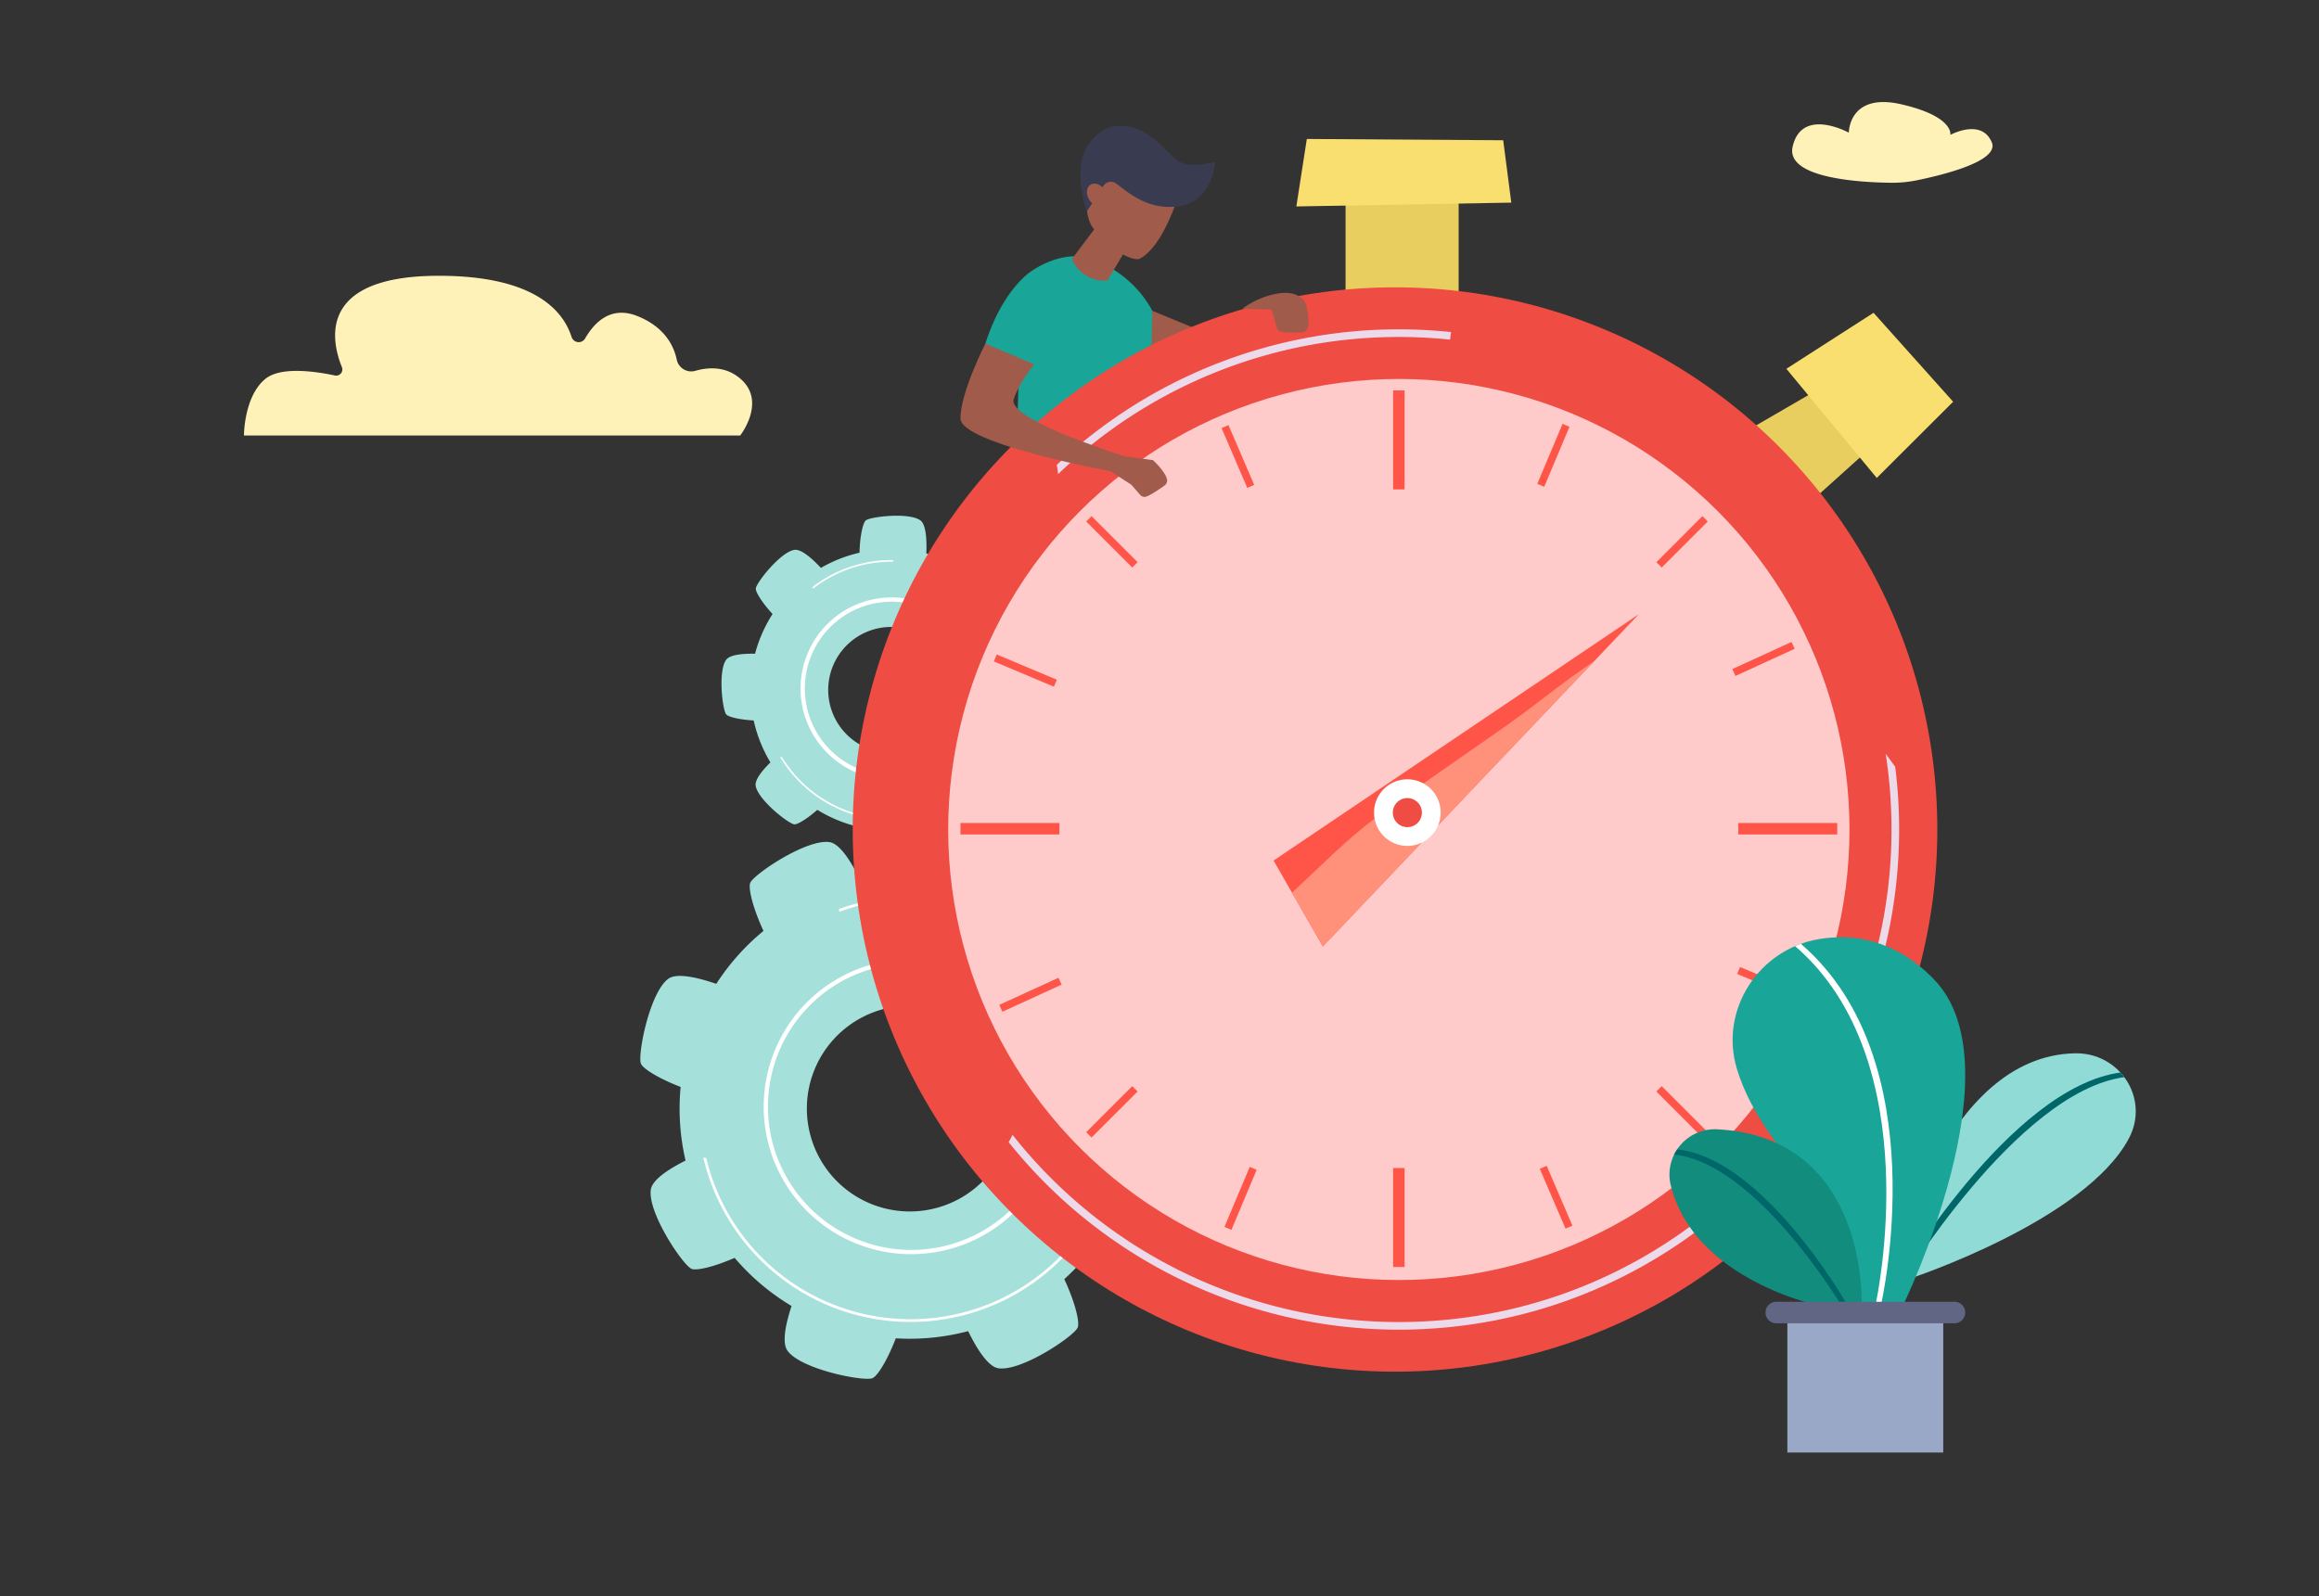 <?xml version="1.0" encoding="UTF-8"?> <svg xmlns="http://www.w3.org/2000/svg" width="715" height="492.279"><rect width="100%" height="100%" fill="#333333" stroke="none"/><g id="ILLU_SIMPLE_RAPIDE" data-name="ILLU SIMPLE RAPIDE" transform="translate(-340 -645)"><path id="Rectangle_227" data-name="Rectangle 227" transform="translate(340 645)" fill="rgba(255,255,255,0)" d="M0 0h715v450H0z"></path><g id="Groupe_1479" data-name="Groupe 1479" transform="translate(365.87 485.806)"><path id="Tracé_6407" data-name="Tracé 6407" d="M334.942 256.552l13.832 5.722-15.23 13.326z" transform="translate(-5.511 -1.513)" fill="#a05b4b"></path><g id="Groupe_1444" data-name="Groupe 1444" transform="translate(196.583 318.244)"><g id="Groupe_1441" data-name="Groupe 1441"><path id="Tracé_6408" data-name="Tracé 6408" d="M303.822 365.52c-.71-.92-5.057-1.867-10.023-1.955a43.171 43.171 0 0 0-4.981-11.591c3.189-2.948 6.245-6.391 5.894-8.513-.71-4.3-10.04-11.638-11.874-11.873-1.173-.151-5.032 2.345-8.665 5.894a43.164 43.164 0 0 0-11.523-4.83c.173-4.35-.1-8.966-1.85-10.222-3.547-2.542-15.329-1.13-16.793 0-.916.708-1.861 5.03-1.954 9.975a43.135 43.135 0 0 0-11.91 4.685c-2.875-3.061-6.148-5.889-8.193-5.551-4.3.711-11.638 10.04-11.874 11.874-.14 1.091 2.007 4.506 5.164 7.9a43.192 43.192 0 0 0-5.4 12.252c-3.932-.067-7.787.31-8.918 1.887-2.542 3.547-1.13 15.329 0 16.793.636.824 4.194 1.671 8.5 1.9a43.174 43.174 0 0 0 5.156 12.934c-2.643 2.616-4.845 5.405-4.545 7.222.71 4.306 10.039 11.638 11.873 11.874 1.009.129 4-1.7 7.134-4.47a43.161 43.161 0 0 0 13.012 5.337c-.017 3.707.4 7.218 1.894 8.289 3.546 2.542 15.329 1.13 16.792 0 .827-.638 1.675-4.212 1.9-8.531a43.18 43.18 0 0 0 12.574-5.487c2.717 2.8 5.68 5.223 7.581 4.91 4.3-.711 11.638-10.04 11.873-11.874.141-1.1-2.029-4.54-5.211-7.951a43.148 43.148 0 0 0 4.755-12.216c4.164.124 8.416-.2 9.613-1.872 2.541-3.544 1.129-15.327-.001-16.79zm-52 28.629a19.423 19.423 0 1 1 19.422-19.423 19.423 19.423 0 0 1-19.426 19.423z" transform="translate(-199.494 -321.006)" fill="#a6e0db"></path></g><g id="Groupe_1442" data-name="Groupe 1442" transform="translate(24.375 25.187)"><path id="Tracé_6409" data-name="Tracé 6409" d="M252.454 402.9a28.1 28.1 0 1 1 28.1-28.1 28.135 28.135 0 0 1-28.1 28.1zm0-54.889a26.786 26.786 0 1 0 26.785 26.785 26.816 26.816 0 0 0-26.785-26.787z" transform="translate(-224.351 -346.691)" fill="#fff"></path></g><g id="Groupe_1443" data-name="Groupe 1443" transform="translate(18.102 13.661)" fill="#fff"><path id="Tracé_6410" data-name="Tracé 6410" d="M291.557 367.195a11.14 11.14 0 0 1-.545-.074 39.619 39.619 0 0 1-72.512 29.195 8.755 8.755 0 0 1-.537.1 40.133 40.133 0 0 0 73.6-29.221z" transform="translate(-217.954 -335.562)"></path><path id="Tracé_6411" data-name="Tracé 6411" d="M228.3 343.756a39.419 39.419 0 0 1 24.23-8.3c.178 0 .355.011.532.013-.063-.171-.117-.344-.172-.519-.121 0-.239-.009-.361-.009a39.932 39.932 0 0 0-24.46 8.345c.077.153.154.314.231.47z" transform="translate(-218.15 -334.938)"></path></g></g><g id="Groupe_1448" data-name="Groupe 1448" transform="translate(171.555 415.657)"><g id="Groupe_1445" data-name="Groupe 1445"><path id="Tracé_6412" data-name="Tracé 6412" d="M342.555 517.576c-.642-1.787-6.926-5.445-14.6-8.078a70.535 70.535 0 0 0-1.92-20.525c6.441-2.982 12.921-6.8 13.444-10.275 1.058-7.051-9.764-23.142-12.5-24.43-1.749-.825-9.006 1.117-16.437 4.811a70.551 70.551 0 0 0-15.491-13.3c2.455-6.676 4.353-13.99 2.259-16.823-4.236-5.735-23.268-9.461-26.111-8.44-1.781.64-5.422 6.886-8.053 14.529a70.489 70.489 0 0 0-20.875 1.3c-2.931-6.2-6.6-12.246-9.949-12.749-7.052-1.059-23.143 9.763-24.431 12.5-.767 1.626.857 8.016 4.059 14.88a70.589 70.589 0 0 0-14.556 16.324c-6.08-2.08-12.263-3.431-14.814-1.546-5.735 4.236-9.461 23.268-8.439 26.111.576 1.6 5.681 4.706 12.26 7.228a70.519 70.519 0 0 0 1.516 22.7c-5.425 2.74-10.25 5.969-10.7 8.947-1.059 7.051 9.763 23.142 12.5 24.431 1.5.708 7.081-.629 13.338-3.365a70.559 70.559 0 0 0 17.545 14.843c-1.889 5.755-3.006 11.426-1.222 13.84 4.237 5.735 23.268 9.461 26.111 8.439 1.605-.577 4.721-5.706 7.247-12.309a70.573 70.573 0 0 0 22.311-2.212c2.816 5.722 6.207 10.975 9.321 11.443 7.051 1.059 23.142-9.763 24.431-12.5.77-1.634-.875-8.079-4.109-14.982a70.5 70.5 0 0 0 13.534-16.606c6.411 2.284 13.187 3.917 15.889 1.92 5.738-4.232 9.463-23.263 8.442-26.106zM247.3 535.957a31.739 31.739 0 1 1 39.963-20.44 31.739 31.739 0 0 1-39.963 20.44z" transform="translate(-173.972 -420.345)" fill="#a6e0db"></path></g><g id="Groupe_1446" data-name="Groupe 1446" transform="translate(38.037 39.311)"><path id="Tracé_6413" data-name="Tracé 6413" d="M258.241 551.455a45.51 45.51 0 1 1 43.333-31.517 45.588 45.588 0 0 1-43.333 31.517zm.063-89.706a44.192 44.192 0 1 0 42.017 57.785l.627.2-.627-.2a44.2 44.2 0 0 0-42.021-57.785z" transform="translate(-212.761 -460.434)" fill="#fff"></path></g><g id="Groupe_1447" data-name="Groupe 1447" transform="translate(19.428 20.021)" fill="#fff"><path id="Tracé_6414" data-name="Tracé 6414" d="M322.919 514.26a19.461 19.461 0 0 1-.811-.388 64.742 64.742 0 0 1-127.432 8.951h-.008c-.3-.028-.59-.069-.885-.117a65.584 65.584 0 0 0 129.135-8.446z" transform="translate(-193.784 -442.18)"></path><path id="Tracé_6415" data-name="Tracé 6415" d="M236.541 445.474a64.417 64.417 0 0 1 41.848-.732c.278.089.545.2.821.288-.013-.3-.009-.6-.006-.893-.187-.063-.369-.135-.556-.2a65.26 65.26 0 0 0-42.23.684c.047.285.087.568.123.853z" transform="translate(-194.611 -440.762)"></path></g></g><path id="Tracé_6416" data-name="Tracé 6416" d="M459.346 212.792h153s8.3-10.5 0-17.559c-4.578-3.9-9.985-3.495-13.913-2.35a4.579 4.579 0 0 1-5.673-3.586c-.93-4.315-3.8-9.962-12.033-13.3-8.1-3.282-13.227 1.731-16.193 6.881a2.3 2.3 0 0 1-4.161-.425c-2.57-8.131-11.52-18.908-40.93-18.908-37.405 0-33.249 19.885-29.905 28.149a1.907 1.907 0 0 1-2.163 2.6c-5.77-1.235-16.478-2.833-21.282.938-6.747 5.295-6.747 17.56-6.747 17.56z" transform="translate(-410 80.701)" fill="#fff2b9"></path><path id="Tracé_6417" data-name="Tracé 6417" d="M589.562 275.108c-2.253 9.79 20.836 11.048 30.35 11.155a37.327 37.327 0 0 0 7.847-.745c8.045-1.633 25.656-5.918 23.186-11.743-3.187-7.515-12.759-2.275-12.759-2.275s1.2-5.674-15.088-9.422-16.224 8.74-16.224 8.74-14.483-8.01-17.312 4.29z" transform="translate(-62.712 -70.707)" fill="#fff2b9"></path><g id="Groupe_1452" data-name="Groupe 1452" transform="translate(430.693 309.604)"><g id="Groupe_1451" data-name="Groupe 1451" transform="translate(0 80.808)"><path id="Tracé_6418" data-name="Tracé 6418" d="M463.324 394.625l-18.973-.023c-2.518.263-5.334.98-5.805 3.163a12.7 12.7 0 0 0-.275 2.891c.672.788 25.829-.1 25.829-.1l.109-.091c2.666-3.211-.885-5.84-.885-5.84z" transform="translate(-438.235 -394.602)" fill="#006769"></path><path id="Tracé_6419" data-name="Tracé 6419" d="M438.271 400.774l25.829-.105-.224 1.005h-25.642z" transform="translate(-438.234 -394.72)" fill="#fff"></path><g id="Groupe_1449" data-name="Groupe 1449" transform="translate(15.871)"><path id="Tracé_6420" data-name="Tracé 6420" d="M456.128 394.6l-1.708.011.532 2.325h1.657z" transform="translate(-454.42 -394.602)" fill="#fff"></path></g><g id="Groupe_1450" data-name="Groupe 1450" transform="translate(12.208)"><path id="Tracé_6421" data-name="Tracé 6421" d="M452.392 394.6l-1.708.011.532 2.325h1.657z" transform="translate(-450.684 -394.602)" fill="#fff"></path></g></g><path id="Tracé_6422" data-name="Tracé 6422" d="M464.549 385.347c3.729-57.245 1.036-70.127 1.036-70.127s-10.316-6.349-14.094-.648c.5 23.39 6.717 78.448 6.717 78.448l.287.126a6.153 6.153 0 0 0 5.086-.12s.891-6.5.965-7.639z" transform="translate(-438.491 -312.196)" fill="#f7af8c"></path></g><g id="Groupe_1455" data-name="Groupe 1455" transform="translate(456.468 309.324)"><path id="Tracé_6423" data-name="Tracé 6423" d="M489.609 394.625l-18.973-.023c-2.518.263-5.335.98-5.805 3.163a12.693 12.693 0 0 0-.275 2.891c.671.788 25.828-.1 25.828-.1l.11-.091c2.666-3.211-.885-5.84-.885-5.84z" transform="translate(-464.52 -313.514)" fill="#1d8a8a"></path><path id="Tracé_6424" data-name="Tracé 6424" d="M464.556 400.774l25.829-.105-.224 1.005h-25.642z" transform="translate(-464.519 -313.631)" fill="#fff"></path><g id="Groupe_1453" data-name="Groupe 1453" transform="translate(15.871 81.088)"><path id="Tracé_6425" data-name="Tracé 6425" d="M482.413 394.6l-1.708.011.532 2.325h1.657z" transform="translate(-480.704 -394.602)" fill="#fff"></path></g><g id="Groupe_1454" data-name="Groupe 1454" transform="translate(12.208 81.088)"><path id="Tracé_6426" data-name="Tracé 6426" d="M478.677 394.6l-1.708.011.532 2.325h1.657z" transform="translate(-476.969 -394.602)" fill="#fff"></path></g><path id="Tracé_6427" data-name="Tracé 6427" d="M490.834 385.342c3.729-57.245 1.036-70.127 1.036-70.127s-13.3-6.982-14.094-.648c1.4 25.285 6.716 78.448 6.716 78.448l.288.126a6.153 6.153 0 0 0 5.086-.12s.891-6.5.965-7.639z" transform="translate(-464.776 -311.91)" fill="#f7af8c"></path></g><path id="Tracé_6428" data-name="Tracé 6428" d="M332.553 314.971h-40.927l1.263-43.695s-7.159-2.527-10.423-4.948c5.37-16.741 13.9-22.111 13.9-22.111s9.581-7.265 18.951-3.918a34.314 34.314 0 0 1 18.636 15.92z" transform="translate(-4.521 -1.18)" fill="#19a597"></path><path id="Tracé_6429" data-name="Tracé 6429" d="M291.726 316.465s-9.16 22.426 0 54.96h16.741l3.474-41.378 5.053 41.378h17.058l-1.4-54.96z" transform="translate(-4.621 -2.674)" fill="#1d8a8a"></path><path id="Tracé_6430" data-name="Tracé 6430" d="M325.405 238.684l-4.785 8.035a10.949 10.949 0 0 1-10.6-5.865l-.387-.745 7.888-10.507 7.887 6.317z" transform="translate(-5.047 -.99)" fill="#a05b4b"></path><g id="Groupe_1456" data-name="Groupe 1456" transform="translate(309.244 203.019)"><path id="Tracé_6431" data-name="Tracé 6431" d="M325.5 238.178c1.862.953 3.713 1.611 5 1.378 9.478-4.752 14.729-28.666 14.729-28.666l-20.921-7.39-8.171 13.48a12.753 12.753 0 0 0-.415 12.155 25.235 25.235 0 0 0 9.778 9.043z" transform="translate(-314.384 -203.503)" fill="#a05b4b"></path></g><path id="Tracé_6432" data-name="Tracé 6432" d="M353.9 209.413s-.665 12-10.74 13.687c-10.032 1.685-16.229-4.4-19.862-6.961a2.706 2.706 0 0 0-3.839.737l-5.119 7.909s-5.082-13.9 1.025-21.381c3.491-4.278 7.6-6.393 14.394-4.1 5.61 1.895 11.1 9.36 13.4 10.318 4.551 1.896 10.741-.209 10.741-.209z" transform="translate(-5.1 -.384)" fill="#393c51"></path><path id="Tracé_6433" data-name="Tracé 6433" d="M316.17 216.623c1.572-.351 3.465.913 4.225 2.824s.1 3.744-1.469 4.1-3.464-.913-4.225-2.824-.101-3.75 1.469-4.1z" transform="translate(-5.14 -.737)" fill="#a05b4b"></path><path id="Tracé_6434" data-name="Tracé 6434" d="M523.007 293.426l18.4-10.674 16.031 18.948-19.746 17.769-14.685-17.769z" transform="translate(-9.185 -2.021)" fill="#e8ce5f"></path><path id="Tracé_6435" data-name="Tracé 6435" d="M534.314 274.454l27.867 33.659 23.549-23.5-24.54-27.427z" transform="translate(-9.404 -1.525)" fill="#f9df70"></path><rect id="Rectangle_261" data-name="Rectangle 261" width="34.863" height="84.836" rx="13.899" transform="translate(388.995 207.747)" fill="#e8ce5f"></rect><circle id="Ellipse_22" data-name="Ellipse 22" cx="167.203" cy="167.203" r="167.203" transform="rotate(-45 584.857 4.97)" fill="#ef4c43"></circle><g id="Groupe_1457" data-name="Groupe 1457" transform="translate(285.112 260.762)" fill="#ecd9e9"><path id="Tracé_6436" data-name="Tracé 6436" d="M563.131 399.91c-.154-.216-.3-.435-.459-.651-.819-1.139-1.654-2.267-2.487-3.4a152.351 152.351 0 0 1 1.8 23.365c0 83.755-68.14 151.9-151.9 151.9a151.7 151.7 0 0 1-119.113-57.748 21.11 21.11 0 0 1-1.2 2.262 154.029 154.029 0 0 0 120.314 57.84c85.054 0 154.251-69.2 154.251-154.25a155.073 155.073 0 0 0-1.206-19.318z" transform="translate(-289.774 -264.976)"></path><path id="Tracé_6437" data-name="Tracé 6437" d="M305.324 307.036a151.372 151.372 0 0 1 105.056-42.294 152.929 152.929 0 0 1 15.8.819c.077-.784.185-1.562.332-2.332a155.464 155.464 0 0 0-16.131-.841 153.68 153.68 0 0 0-105.493 41.825 21.977 21.977 0 0 1 .436 2.823z" transform="translate(-290.067 -262.388)"></path></g><circle id="Ellipse_23" data-name="Ellipse 23" cx="138.943" cy="138.943" r="138.943" transform="rotate(-45 605.429 -44.695)" fill="#ffcaca"></circle><path id="Tracé_6438" data-name="Tracé 6438" d="M383.47 202.519l-3.227 20.806 66.269-1.178-2.49-19.235z" transform="translate(-6.417 -.465)" fill="#f9df70"></path><g id="Groupe_1458" data-name="Groupe 1458" transform="translate(403.659 279.602)"><path id="Rectangle_262" data-name="Rectangle 262" fill="#ff5548" d="M0 0h3.532v30.519H0z"></path></g><g id="Groupe_1459" data-name="Groupe 1459" transform="translate(403.659 519.416)"><path id="Rectangle_263" data-name="Rectangle 263" fill="#ff5548" d="M0 0h3.532v30.519H0z"></path></g><g id="Groupe_1460" data-name="Groupe 1460" transform="translate(510.073 413.002)"><path id="Rectangle_264" data-name="Rectangle 264" fill="#ff5548" d="M0 0h30.519v3.532H0z"></path></g><g id="Groupe_1461" data-name="Groupe 1461" transform="translate(270.259 413.002)"><path id="Rectangle_265" data-name="Rectangle 265" fill="#ff5548" d="M0 0h30.519v3.532H0z"></path></g><g id="Groupe_1462" data-name="Groupe 1462" transform="translate(484.826 494.168)"><path id="Rectangle_266" data-name="Rectangle 266" transform="rotate(-44.998 1.985 .822)" fill="#ff5548" d="M0 0h2.325v20.086H0z"></path></g><g id="Groupe_1463" data-name="Groupe 1463" transform="translate(309.026 318.37)"><path id="Rectangle_267" data-name="Rectangle 267" transform="rotate(-45.002 1.984 .822)" fill="#ff5548" d="M0 0h2.325v20.086H0z"></path></g><g id="Groupe_1464" data-name="Groupe 1464" transform="translate(484.826 318.369)"><path id="Rectangle_268" data-name="Rectangle 268" transform="rotate(-45.002 17.145 7.102)" fill="#ff5548" d="M0 0h20.086v2.325H0z"></path></g><g id="Groupe_1465" data-name="Groupe 1465" transform="translate(309.026 494.169)"><path id="Rectangle_269" data-name="Rectangle 269" transform="rotate(-44.998 17.144 7.101)" fill="#ff5548" d="M0 0h20.086v2.325H0z"></path></g><g id="Groupe_1466" data-name="Groupe 1466" transform="translate(508.245 357.17)"><path id="Rectangle_270" data-name="Rectangle 270" transform="rotate(-24.618 19.173 4.184)" fill="#ff5548" d="M0 0h20.086v2.325H0z"></path></g><g id="Groupe_1467" data-name="Groupe 1467" transform="translate(282.225 460.734)"><path id="Rectangle_271" data-name="Rectangle 271" transform="rotate(-24.618 19.173 4.184)" fill="#ff5548" d="M0 0h20.086v2.325H0z"></path></g><g id="Groupe_1468" data-name="Groupe 1468" transform="translate(448.104 289.911)"><path id="Rectangle_272" data-name="Rectangle 272" transform="rotate(-67.174 13.939 9.256)" fill="#ff5548" d="M0 0h20.086v2.325H0z"></path></g><g id="Groupe_1469" data-name="Groupe 1469" transform="translate(351.659 519.059)"><path id="Rectangle_273" data-name="Rectangle 273" transform="rotate(-67.174 13.939 9.256)" fill="#ff5548" d="M0 0h20.086v2.325H0z"></path></g><g id="Groupe_1470" data-name="Groupe 1470" transform="translate(350.761 290.286)"><path id="Rectangle_274" data-name="Rectangle 274" transform="rotate(-23.245 2.232 .459)" fill="#ff5548" d="M0 0h2.325v20.086H0z"></path></g><g id="Groupe_1471" data-name="Groupe 1471" transform="translate(448.874 518.726)"><path id="Rectangle_275" data-name="Rectangle 275" transform="matrix(.919 -.395 .395 .919 0 .917)" fill="#ff5548" d="M0 0h2.325v20.086H0z"></path></g><g id="Groupe_1472" data-name="Groupe 1472" transform="translate(280.552 361.04)"><path id="Rectangle_276" data-name="Rectangle 276" transform="rotate(-67.191 1.613 1.071)" fill="#ff5548" d="M0 0h2.325v20.086H0z"></path></g><g id="Groupe_1473" data-name="Groupe 1473" transform="translate(509.73 457.416)"><path id="Rectangle_277" data-name="Rectangle 277" transform="rotate(-67.191 1.613 1.071)" fill="#ff5548" d="M0 0h2.325v20.086H0z"></path></g><path id="Tracé_6439" data-name="Tracé 6439" d="M375.121 250.984c6.584-.653 7.827 3.6 7.827 3.6s1.261 4.782.443 7.256a1.9 1.9 0 0 1-1.737 1.274c-1.814.076-6.035.184-7-.381a1.815 1.815 0 0 1-.842-1.349l-1.561-5.321-8.915-.28a25.211 25.211 0 0 1 11.785-4.799z" transform="translate(-6.089 -1.403)" fill="#a05b4b"></path><path id="Tracé_6440" data-name="Tracé 6440" d="M282.314 266.86l15.056 6.422s-4.612 5.479-6.318 10.74c-1.895 5.843 27.9 15.5 33.674 17.478.085.028-.149 2.856-.036 4.24.038.47-2.05.813-2.05.813s-48.012-8.633-48.012-16.635 7.686-23.058 7.686-23.058z" transform="translate(-4.369 -1.712)" fill="#a05b4b"></path><path id="Tracé_6441" data-name="Tracé 6441" d="M325.222 302.189l9.647 1.3s3.662 3.325 4.322 5.845a1.9 1.9 0 0 1-.763 2.014c-1.481 1.05-4.962 3.439-6.082 3.492a1.818 1.818 0 0 1-1.442-.673l-2.679-3.07-7.625-4.964z" transform="translate(-5.26 -2.398)" fill="#a05b4b"></path><g id="Groupe_1477" data-name="Groupe 1477" transform="translate(488.838 448.236)"><path id="Tracé_6442" data-name="Tracé 6442" d="M573.226 559.492s53.815-17.732 67.339-43.144c6.516-12.244-2.732-26.545-16.6-26.275-40.544.791-55.472 65.187-55.472 65.187z" transform="translate(-498.905 -454.277)" fill="#91dbd6"></path><g id="Groupe_1474" data-name="Groupe 1474" transform="translate(68.873 41.718)"><path id="Tracé_6443" data-name="Tracé 6443" d="M569.195 563.178l-1.431-.842c1.483-2.517 36.2-61.6 70.2-66.222l1.186 1.434c-33.207 4.512-69.596 65.022-69.955 65.63z" transform="translate(-567.764 -496.113)" fill="#006769"></path></g><path id="Tracé_6444" data-name="Tracé 6444" d="M530.912 517.044c-6.449-8.622-10.2-16.287-12.2-22.934-5.418-18.041 6.665-36.791 25.236-39.95 10.418-1.772 23.271-.058 35.36 12.2 26.569 26.938-9.226 100.478-9.226 100.478h-12.911s-.489-15.345-26.259-49.794z" transform="translate(-497.914 -453.57)" fill="#19a597"></path><path id="Tracé_6445" data-name="Tracé 6445" d="M542.394 568.007s-37.663-8.208-44.5-37.026a13.986 13.986 0 0 1 14.4-17c46.64 2.378 44.491 54.025 44.491 54.025z" transform="translate(-497.529 -454.741)" fill="#118c7d"></path><g id="Groupe_1475" data-name="Groupe 1475" transform="translate(38.759 2.034)"><path id="Tracé_6446" data-name="Tracé 6446" d="M563.526 567.064l-1.617-.377c.174-.741 16.372-74.838-24.855-110.336l1.788-.707c41.991 36.156 24.858 110.668 24.684 111.42z" transform="translate(-537.054 -455.644)" fill="#fff"></path></g><g id="Groupe_1476" data-name="Groupe 1476" transform="translate(1.454 65.428)"><path id="Tracé_6447" data-name="Tracé 6447" d="M550.658 568.549c-.26-.441-26.416-44.073-51.646-46.668l.935-1.59c26.069 2.68 51.074 45.591 52.144 47.419z" transform="translate(-499.012 -520.291)" fill="#006769"></path></g><path id="Rectangle_278" data-name="Rectangle 278" transform="translate(36.377 113.266)" fill="#99a8c7" d="M0 0h48.06v45.651H0z"></path><path id="Tracé_6448" data-name="Tracé 6448" d="M586.005 574.857h-54.933a3.331 3.331 0 0 1-3.321-3.321 3.331 3.331 0 0 1 3.321-3.321h54.933a3.331 3.331 0 0 1 3.321 3.321 3.331 3.331 0 0 1-3.321 3.321z" transform="translate(-498.115 -455.793)" fill="#616684"></path></g><g id="Groupe_1478" data-name="Groupe 1478" transform="translate(366.802 348.622)"><path id="Tracé_6449" data-name="Tracé 6449" d="M373.079 427.95l112.61-75.966-97.424 102.458z" transform="translate(-373.079 -351.985)" fill="#ff5548"></path><path id="Tracé_6450" data-name="Tracé 6450" d="M464.824 371.784c-6.43 4.731-12.651 9.744-19.17 14.355-13.624 9.636-27.523 18.938-40.932 28.887-9.058 6.721-17.272 15.2-25.843 23.135l9.5 16.568 83.6-87.922c-2.388 1.65-4.812 3.253-7.155 4.977z" transform="translate(-373.192 -352.272)" fill="#ff917b"></path><path id="Tracé_6451" data-name="Tracé 6451" d="M404.668 414.029a10.271 10.271 0 1 0 10.415-10.129 10.272 10.272 0 0 0-10.415 10.129z" transform="translate(-373.692 -352.992)" fill="#fff"></path><path id="Tracé_6452" data-name="Tracé 6452" d="M410.571 414.225a4.482 4.482 0 1 0 4.545-4.418 4.483 4.483 0 0 0-4.545 4.418z" transform="translate(-373.806 -353.106)" fill="#ef4c43"></path></g></g></g></svg> 